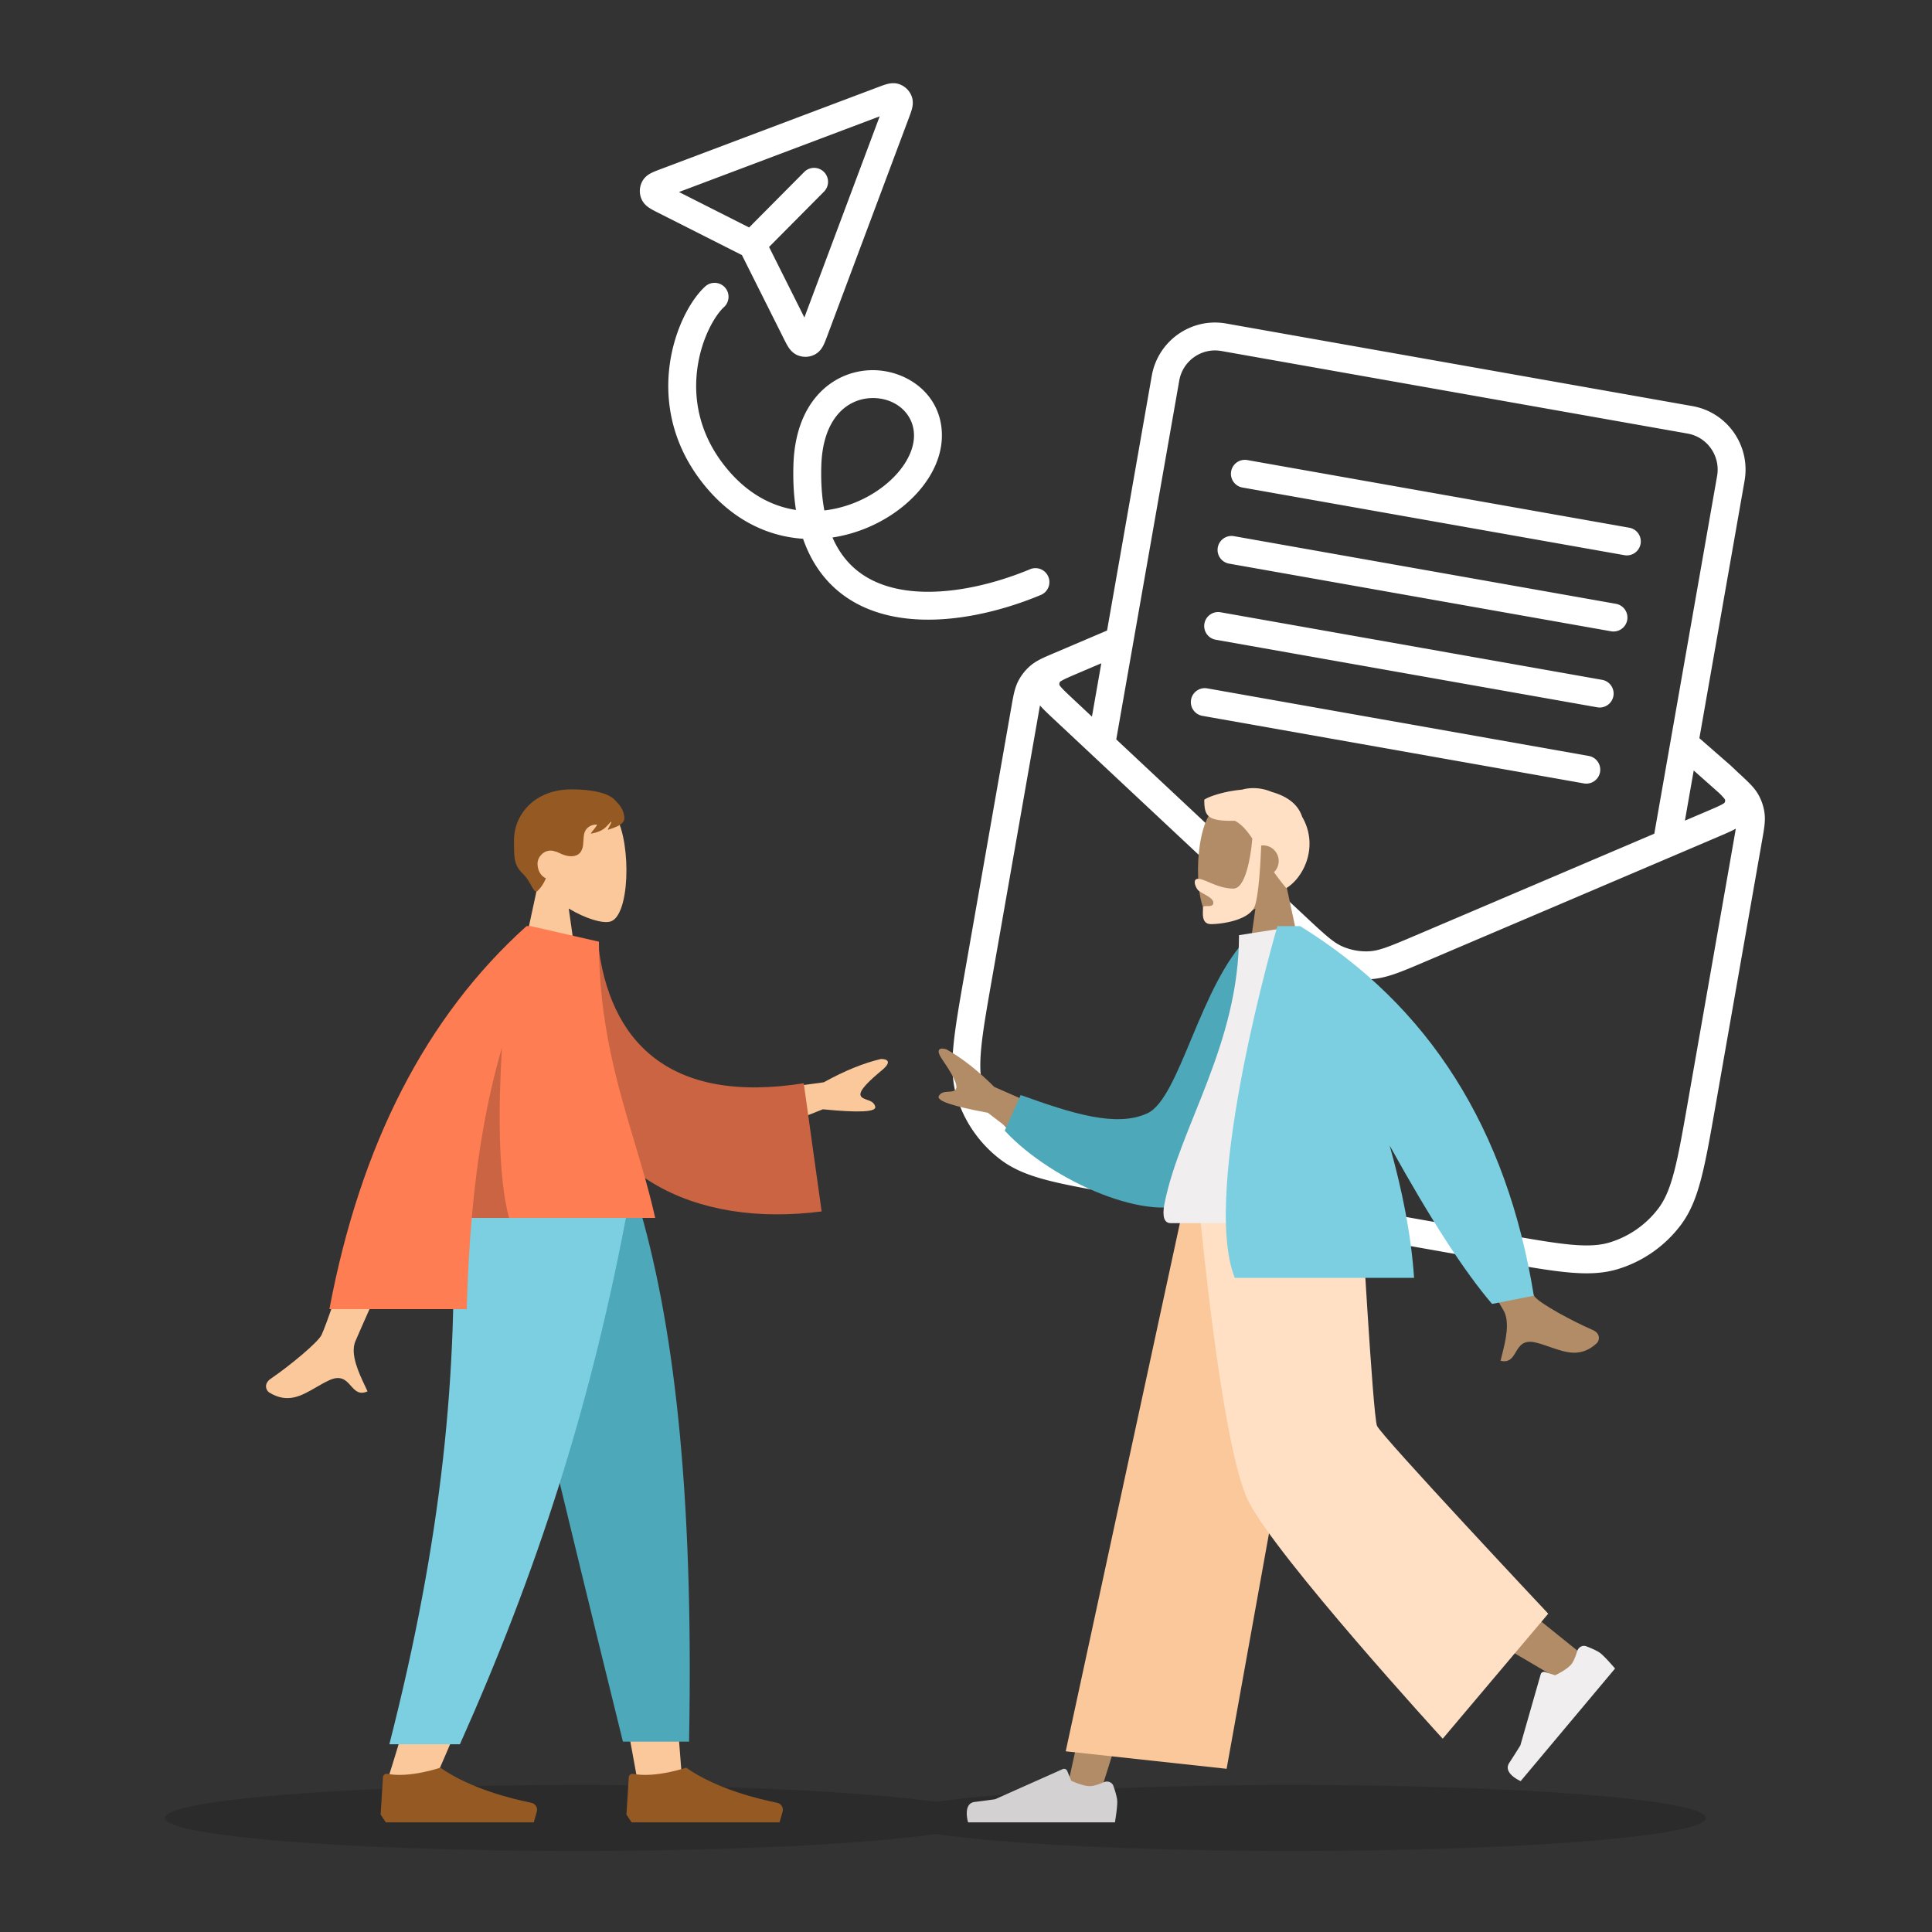 <svg xmlns="http://www.w3.org/2000/svg" width="564" height="564" fill="none"><rect width="100%" height="100%" fill="#333333" stroke="none"/><path fill="#fff" fill-rule="evenodd" d="m256.802 33.966-58.592 22.09 20.475 10.348 16.122-16.236a4.072 4.072 0 0 1 5.779 5.737l-16.079 16.192 10.312 20.585zm2.01-9.386c.693-.191 2.133-.547 3.689-.012a5.95 5.95 0 0 1 3.692 3.707c.526 1.548.176 2.98-.015 3.675-.206.747-.537 1.63-.859 2.49l-23.833 63.658c-.329.88-.666 1.78-1.006 2.488-.309.642-.999 1.996-2.459 2.819a5.91 5.91 0 0 1-5.295.252c-1.515-.672-2.336-1.932-2.712-2.541-.414-.67-.845-1.531-1.269-2.377l-12.158-24.272-24.272-12.266-.128-.064c-.843-.426-1.702-.86-2.37-1.276-.611-.38-1.864-1.205-2.53-2.72a5.93 5.93 0 0 1 .251-5.278c.818-1.463 2.167-2.158 2.812-2.47.707-.342 1.605-.68 2.481-1.01l.135-.052 63.363-23.889c.855-.322 1.737-.655 2.483-.862m-47.2 59.314a4.07 4.07 0 0 1-.258 5.752c-2.662 2.433-6.552 9.06-7.759 17.772-1.179 8.499.257 18.615 7.64 28.186 6.34 8.219 13.801 12.144 21.129 13.266-.63-3.986-.887-8.366-.742-13.164.268-8.856 2.869-15.648 7.033-20.343 4.168-4.699 9.647-7.001 15.051-7.275 10.528-.535 21.69 6.895 21.244 19.748-.272 7.855-5.229 15.205-11.928 20.457-5.47 4.288-12.449 7.476-20 8.614 1.822 4.184 4.297 7.313 7.178 9.637 3.902 3.147 8.791 5.009 14.36 5.787 11.25 1.569 24.675-1.381 36.149-6.16a4.071 4.071 0 0 1 3.13 7.517c-12.205 5.083-27.173 8.553-40.404 6.707-6.671-.931-13.044-3.235-18.348-7.513-4.675-3.771-8.334-8.928-10.654-15.603-10.457-.686-21.112-5.639-29.645-16.701-8.908-11.547-10.692-23.94-9.259-34.278 1.403-10.126 5.956-18.665 10.331-22.664a4.07 4.07 0 0 1 5.752.258m29.04 65.115c6.514-.749 12.633-3.43 17.346-7.125 5.569-4.366 8.654-9.699 8.814-14.33.241-6.935-5.701-11.689-12.693-11.334-3.357.17-6.742 1.581-9.372 4.546-2.633 2.969-4.762 7.792-4.985 15.186-.151 4.981.18 9.309.89 13.057m95.577-39.293c1.795-10.224 11.513-17.08 21.732-15.27l136.112 24.107c10.215 1.809 17.006 11.581 15.212 21.801l-13.191 75.144 8.999 7.854.075.07c.837.783 1.602 1.5 2.267 2.147l.512.455.039.037.375.351c2.122 1.983 3.795 3.548 4.909 5.492a14.9 14.9 0 0 1 1.852 5.553c.276 2.223-.122 4.48-.627 7.345l-.089.505-13.664 77.837c-1.535 8.745-2.73 15.553-4.134 20.936-1.425 5.465-3.147 9.81-5.92 13.503a36.2 36.2 0 0 1-18.342 12.883c-4.413 1.352-9.076 1.489-14.686.963-5.525-.518-12.313-1.72-21.029-3.264l-110.164-19.511c-8.716-1.544-15.504-2.746-20.872-4.157-5.451-1.433-9.785-3.163-13.469-5.949a36.36 36.36 0 0 1-12.843-18.398c-1.348-4.421-1.487-9.094-.965-14.719.514-5.541 1.709-12.349 3.245-21.094l13.663-77.836.089-.506c.501-2.865.895-5.124 1.912-7.119a14.8 14.8 0 0 1 3.635-4.586c1.711-1.446 3.819-2.343 6.487-3.477l.472-.201 3.118-1.329.295-.126 11.93-5.084.013-.006zm-14.731 83.918-6.908 2.944c-2.096.894-3.41 1.458-4.33 1.954-.552.297-.772.473-.834.528a1.32 1.32 0 0 0-.156.897c.039.072.185.315.607.789.697.783 1.74 1.765 3.405 3.324l5.482 5.134zm4.367 22.218 54.958 51.462c6.129 5.74 8.49 7.871 11.121 9.003a17.3 17.3 0 0 0 7.813 1.384c2.856-.16 5.797-1.35 13.512-4.638l69.664-29.69 18.332-104.427c1.023-5.826-2.852-11.355-8.612-12.375l-136.112-24.107c-5.755-1.019-11.27 2.839-12.292 8.66zm166.004 23.712 6.403-2.728c2.096-.893 3.409-1.458 4.33-1.953.551-.298.771-.474.833-.529.156-.269.212-.587.156-.896a2 2 0 0 0-.198-.297c-.275-.365-.73-.866-1.51-1.632l-7.443-6.606zm14.859 2.343-.265.145c-1.289.694-2.952 1.403-4.836 2.205l-85.166 36.297-.736.314c-6.716 2.864-11.051 4.713-15.512 4.963a25.45 25.45 0 0 1-11.488-2.034c-4.105-1.767-7.547-4.992-12.883-9.992l-.585-.547-67.67-63.365c-1.497-1.402-2.818-2.639-3.792-3.733l-.195-.222c-.102.552-.218 1.201-.353 1.971l-13.633 77.655c-1.573 8.964-2.708 15.447-3.188 20.619-.475 5.124-.265 8.604.646 11.592a28.2 28.2 0 0 0 9.965 14.278c2.484 1.878 5.668 3.265 10.628 4.569 5.007 1.316 11.467 2.463 20.403 4.046l109.802 19.447c8.936 1.582 15.397 2.723 20.55 3.207 5.105.479 8.568.269 11.539-.641a28.07 28.07 0 0 0 14.217-9.987c1.872-2.493 3.254-5.69 4.553-10.669 1.31-5.024 2.451-11.506 4.024-20.47l13.633-77.656c.136-.778.249-1.434.342-1.992M359.403 137.602a4.07 4.07 0 0 1 4.719-3.299l111.442 19.738a4.072 4.072 0 1 1-1.421 8.018l-111.441-19.738a4.07 4.07 0 0 1-3.299-4.719m-3.9 22.217a4.07 4.07 0 0 1 4.719-3.299l111.442 19.738a4.072 4.072 0 1 1-1.421 8.018l-111.441-19.738a4.07 4.07 0 0 1-3.299-4.719m-3.901 22.217a4.07 4.07 0 0 1 4.72-3.299l111.441 19.737a4.072 4.072 0 0 1-1.42 8.018l-111.442-19.737a4.07 4.07 0 0 1-3.299-4.719m-3.9 22.216a4.073 4.073 0 0 1 4.72-3.299l111.441 19.738a4.072 4.072 0 0 1-1.42 8.018l-111.442-19.738a4.07 4.07 0 0 1-3.299-4.719" clip-rule="evenodd"/><path fill="#000" fill-rule="evenodd" d="M168.249 540.341c-66.338 0-120.115-4.312-120.115-9.631 0-5.32 53.777-9.632 120.115-9.632 45.016 0 84.249 1.985 104.818 4.924 20.569-2.939 59.801-4.924 104.817-4.924 66.338 0 120.116 4.312 120.116 9.632s-53.778 9.631-120.116 9.631c-45.016 0-84.248-1.985-104.817-4.924-20.569 2.939-59.802 4.924-104.818 4.924" clip-rule="evenodd" opacity=".15" style="mix-blend-mode:multiply"/><path fill="#B28B67" fill-rule="evenodd" d="M366.489 265.228c-4.922 2.969-9.757 4.403-12.027 3.818-5.692-1.469-6.215-22.306-1.811-30.521s27.044-11.796 28.186 4.48c.396 5.649-1.975 10.691-5.477 14.805l6.28 29.289H363.4z" clip-rule="evenodd"/><path fill="#FFE0C4" fill-rule="evenodd" d="M365.577 244.803c-1.578-2.351-3.092-4.144-5.063-5.186-8.019.127-8.957-1.312-8.957-6.16 1.295-.928 5.865-2.49 10.982-2.929 2.611-.748 5.704-.607 8.683.64 3.678 1.045 7.522 3.044 8.898 7.254 4.977 8.595.469 17.792-4.621 20.848a69 69 0 0 1-3.593-4.654 4.562 4.562 0 0 0-3.733-7.795c-.114 3.151-.58 13.812-1.805 17.515-1.444 4.366-9.872 5.438-12.811 5.438-2.539 0-2.452-2.406-2.39-4.13.009-.249.017-.483.017-.694 0-.44.572-.439 1.219-.438.84.002 1.805.004 1.805-.961 0-1.051-1.451-1.857-2.75-2.579-.811-.45-1.562-.867-1.864-1.29-.952-1.335-1.273-3.135.164-3.135.786 0 1.864.454 3.161.999 1.957.823 4.414 1.856 7.117 1.856 4.466 0 5.528-14.418 5.541-14.599" clip-rule="evenodd"/><path fill="#B28B67" fill-rule="evenodd" d="m383.16 350.226-37.302 94.482-25.019 79.877h-9.879l38.248-174.359z" clip-rule="evenodd"/><path fill="#B28B67" fill-rule="evenodd" d="M390.672 350.226c.397 33.201 6.19 77.902 7.115 79.972.926 2.069 63.9 52.638 63.9 52.638l-6.805 7.287s-74.303-43.356-77.742-49.139c-3.438-5.783-14.632-58.995-23.62-90.758z" clip-rule="evenodd"/><path fill="#F0EEEE" fill-rule="evenodd" d="M460.442 481.972c.346-1.119 1.529-1.791 2.624-1.377 1.48.56 3.367 1.363 4.253 2.108 1.575 1.322 4.156 4.384 4.156 4.384l-27.553 32.862s-5.306-2.273-3.329-5.316a251 251 0 0 0 3.235-5.097l5.935-20.75a1 1 0 0 1 1.263-.678l2.968.942s3.333-1.554 4.673-3.152c.724-.863 1.352-2.555 1.775-3.926" clip-rule="evenodd"/><path fill="#D3D1D1" fill-rule="evenodd" d="M322.297 520.254c1.08-.454 2.356.022 2.743 1.127.522 1.494 1.12 3.457 1.12 4.615 0 2.057-.685 6.004-.685 6.004H282.61s-1.671-5.528 1.929-5.969c3.6-.44 5.981-.796 5.981-.796l19.697-8.787a1 1 0 0 1 1.333.532l1.186 2.881s3.333 1.556 5.416 1.556c1.126 0 2.824-.606 4.145-1.163" clip-rule="evenodd"/><path fill="#FAC89A" fill-rule="evenodd" d="m358.08 516.358-46.972-5.102 34.812-161.03h42.07z" clip-rule="evenodd"/><path fill="#FFE0C4" fill-rule="evenodd" d="m451.971 471.079-30.811 36.496s-48.678-53.204-56.758-69.431c-8.081-16.228-14.529-87.918-14.529-87.918h47.364s3.522 63.07 4.748 66.005 49.986 54.848 49.986 54.848" clip-rule="evenodd"/><path fill="#B28B67" fill-rule="evenodd" d="m290.262 317.296 27.539 12.103-8.793 11.273-20.625-15.824q-15.453-2.841-14.333-4.881c.63-1.146 1.801-1.211 2.88-1.27.84-.047 1.624-.09 2.053-.639.978-1.255-1.437-5.13-3.885-8.709-2.449-3.579-.154-3.45 1.19-3.022q6.738 3.754 13.974 10.969m123.299 18.529 15.573-3.092q15.843 41.788 18.891 45.799c1.49 1.961 10.678 7.012 16.897 9.709 2.496 1.083 1.96 3.194 1.228 3.869-4.618 4.26-8.911 2.767-13.585 1.142-1.353-.471-2.738-.952-4.171-1.309-3.711-.922-4.841.988-5.908 2.793-.945 1.598-1.841 3.113-4.438 2.508.119-.509.264-1.081.42-1.697 1.012-3.986 2.505-9.864.291-13.279q-1.705-2.629-25.198-46.443" clip-rule="evenodd"/><path fill="#4DA8BA" fill-rule="evenodd" d="m371.232 274.421-6.572-1.128c-14.314 13.896-20.155 47.28-29.695 51.699-9.019 4.178-21.804.135-37.001-5.324l-4.654 10.406c13.808 14.949 43.225 27.58 55.148 20.369 19.064-11.528 23.465-52.701 22.774-76.022" clip-rule="evenodd"/><path fill="#F0EEEE" fill-rule="evenodd" d="M399.88 357.07h-58.149c-2.657 0-2.156-3.839-1.772-5.777 4.433-22.361 21.737-46.465 21.737-78.295l16.773-2.632c13.874 22.329 18.671 49.821 21.411 86.704" clip-rule="evenodd"/><path fill="#7BCFE0" fill-rule="evenodd" d="M379.361 270.366h.191q56.431 34.801 68.209 107.893l-12.189 2.389q-12.111-14.12-29.892-46.217c3.637 12.89 6.293 26.11 7.121 38.611h-52.343c-10.133-25.627 12.453-102.676 12.453-102.676z" clip-rule="evenodd"/><path fill="#FAC89A" fill-rule="evenodd" d="M166.031 265.228c4.943 2.969 9.8 4.403 12.08 3.818 5.716-1.469 6.242-22.306 1.819-30.521-4.424-8.215-27.164-11.796-28.31 4.48-.398 5.649 1.983 10.691 5.5 14.805l-6.307 29.289h18.32z" clip-rule="evenodd"/><path fill="#955A23" fill-rule="evenodd" d="M182.111 237.662c.514 2.048 0 3.138-4.58 4.563-.471.147 1.526-2.662.763-2.281-1.527 1.521-1.908 2.662-5.725 3.422-.451-.038 2.29-2.662 1.527-2.662s-2.71.308-3.435 2.282c-.506 1.375-.208 3.994-.764 4.943-.763 2.282-3.551 2.604-6.488 1.141-2.29-1.141-2.191-.097-3.817 2.282-.648.949 1.455.087.764 1.141-.382 1.141-.382 4.563-3.435 7.605-1.08 1.076-1.909-2.746-4.199-4.943-2.718-2.609-2.671-4.564-2.671-9.887 0-7.343 5.864-14.831 16.793-14.831 5.783 0 10.531.965 12.595 3.042 1.652 1.661 2.29 2.662 2.672 4.183" clip-rule="evenodd"/><path fill="#FAC89A" fill-rule="evenodd" d="M160.738 256.676c2.107 0 3.816-1.873 3.816-4.563 0-1.93-1.709-3.803-3.816-3.803-2.108 0-3.817 1.873-3.817 3.803 0 2.69 1.709 4.563 3.817 4.563m-16.031 93.55 27.962 96.003 13.151 72.081h13.201l-13.177-168.084z" clip-rule="evenodd"/><path fill="#FAC89A" fill-rule="evenodd" d="M132.141 350.226c1.951 49.873 1.181 77.075.745 81.606-.437 4.532-2.916 34.879-19.809 87.999h13.73c22.371-50.96 30.181-81.307 32.747-87.999s10.144-33.894 21.208-81.606z" clip-rule="evenodd"/><path fill="#4DA8BA" fill-rule="evenodd" d="M144.106 350.226q10.91 49.552 37.739 158.197h19.307c1.426-74.342-4.64-123.272-15.145-158.197z" clip-rule="evenodd"/><path fill="#7BCFE0" fill-rule="evenodd" d="M132.043 350.226c1.911 49.873-3.041 99.008-18.381 158.973h20.6c22.412-50.199 38.476-99.092 49.455-158.973z" clip-rule="evenodd"/><path fill="#955A23" fill-rule="evenodd" d="m111.12 529.718.68-10.921c.04-.639.663-1.077 1.293-.958 6.589 1.251 15.451-1.811 15.451-1.811 8.857 6.251 21.486 9.24 26.555 10.244 1.182.234 1.94 1.429 1.61 2.587l-.893 3.141h-43.181zm71.753 0 .68-10.921c.04-.639.663-1.077 1.293-.958 6.589 1.251 15.451-1.811 15.451-1.811 8.857 6.251 21.486 9.24 26.555 10.244 1.182.234 1.94 1.429 1.61 2.587l-.894 3.141h-43.18z" clip-rule="evenodd"/><path fill="#FAC89A" fill-rule="evenodd" d="m240.492 315.943-30.139 4.096 5.407 13.454 24.455-9.66q15.811 1.554 15.291-.749c-.292-1.294-1.413-1.685-2.445-2.045-.804-.28-1.554-.542-1.817-1.197-.602-1.497 2.824-4.6 6.201-7.405s1.111-3.321-.314-3.28q-7.596 1.775-16.639 6.786M93.867 389.705c2.237-4.522 21.81-62.715 21.81-62.715l16.715.062s-27.493 61.644-28.671 64.552c-1.529 3.777 1.069 9.265 2.831 12.986.273.576.525 1.109.739 1.588-2.444 1.09-3.619-.228-4.857-1.617-1.398-1.569-2.878-3.229-6.361-1.614-1.346.624-2.62 1.361-3.864 2.082-4.297 2.489-8.245 4.775-13.616 1.474-.851-.524-1.784-2.495.47-4.035 5.617-3.837 13.71-10.553 14.804-12.763" clip-rule="evenodd"/><path fill="#CB6442" fill-rule="evenodd" d="m161.461 274.169 13.087.869c3.223 29.054 20.779 47.406 60.087 41.193l5.222 37.416c-36.739 4.731-68.959-9.925-75.562-49.604-1.709-10.272-3.059-20.962-2.834-29.874" clip-rule="evenodd"/><path fill="#FF7D53" fill-rule="evenodd" d="M96.16 382.169q13.629-72.257 57.535-111.803h1.298l.011.012 19.829 4.525c0 23.733 5.299 41.466 10.394 58.514 2.2 7.362 4.362 14.597 6.042 22.132h-53.552c-.755 8.633-1.218 17.507-1.459 26.62z" clip-rule="evenodd"/><path fill="#CB6442" fill-rule="evenodd" d="M137.717 355.549c1.536-17.576 4.278-34.157 8.812-49.742-.994 16.667-1.27 37.344 2.072 49.742z" clip-rule="evenodd"/></svg>